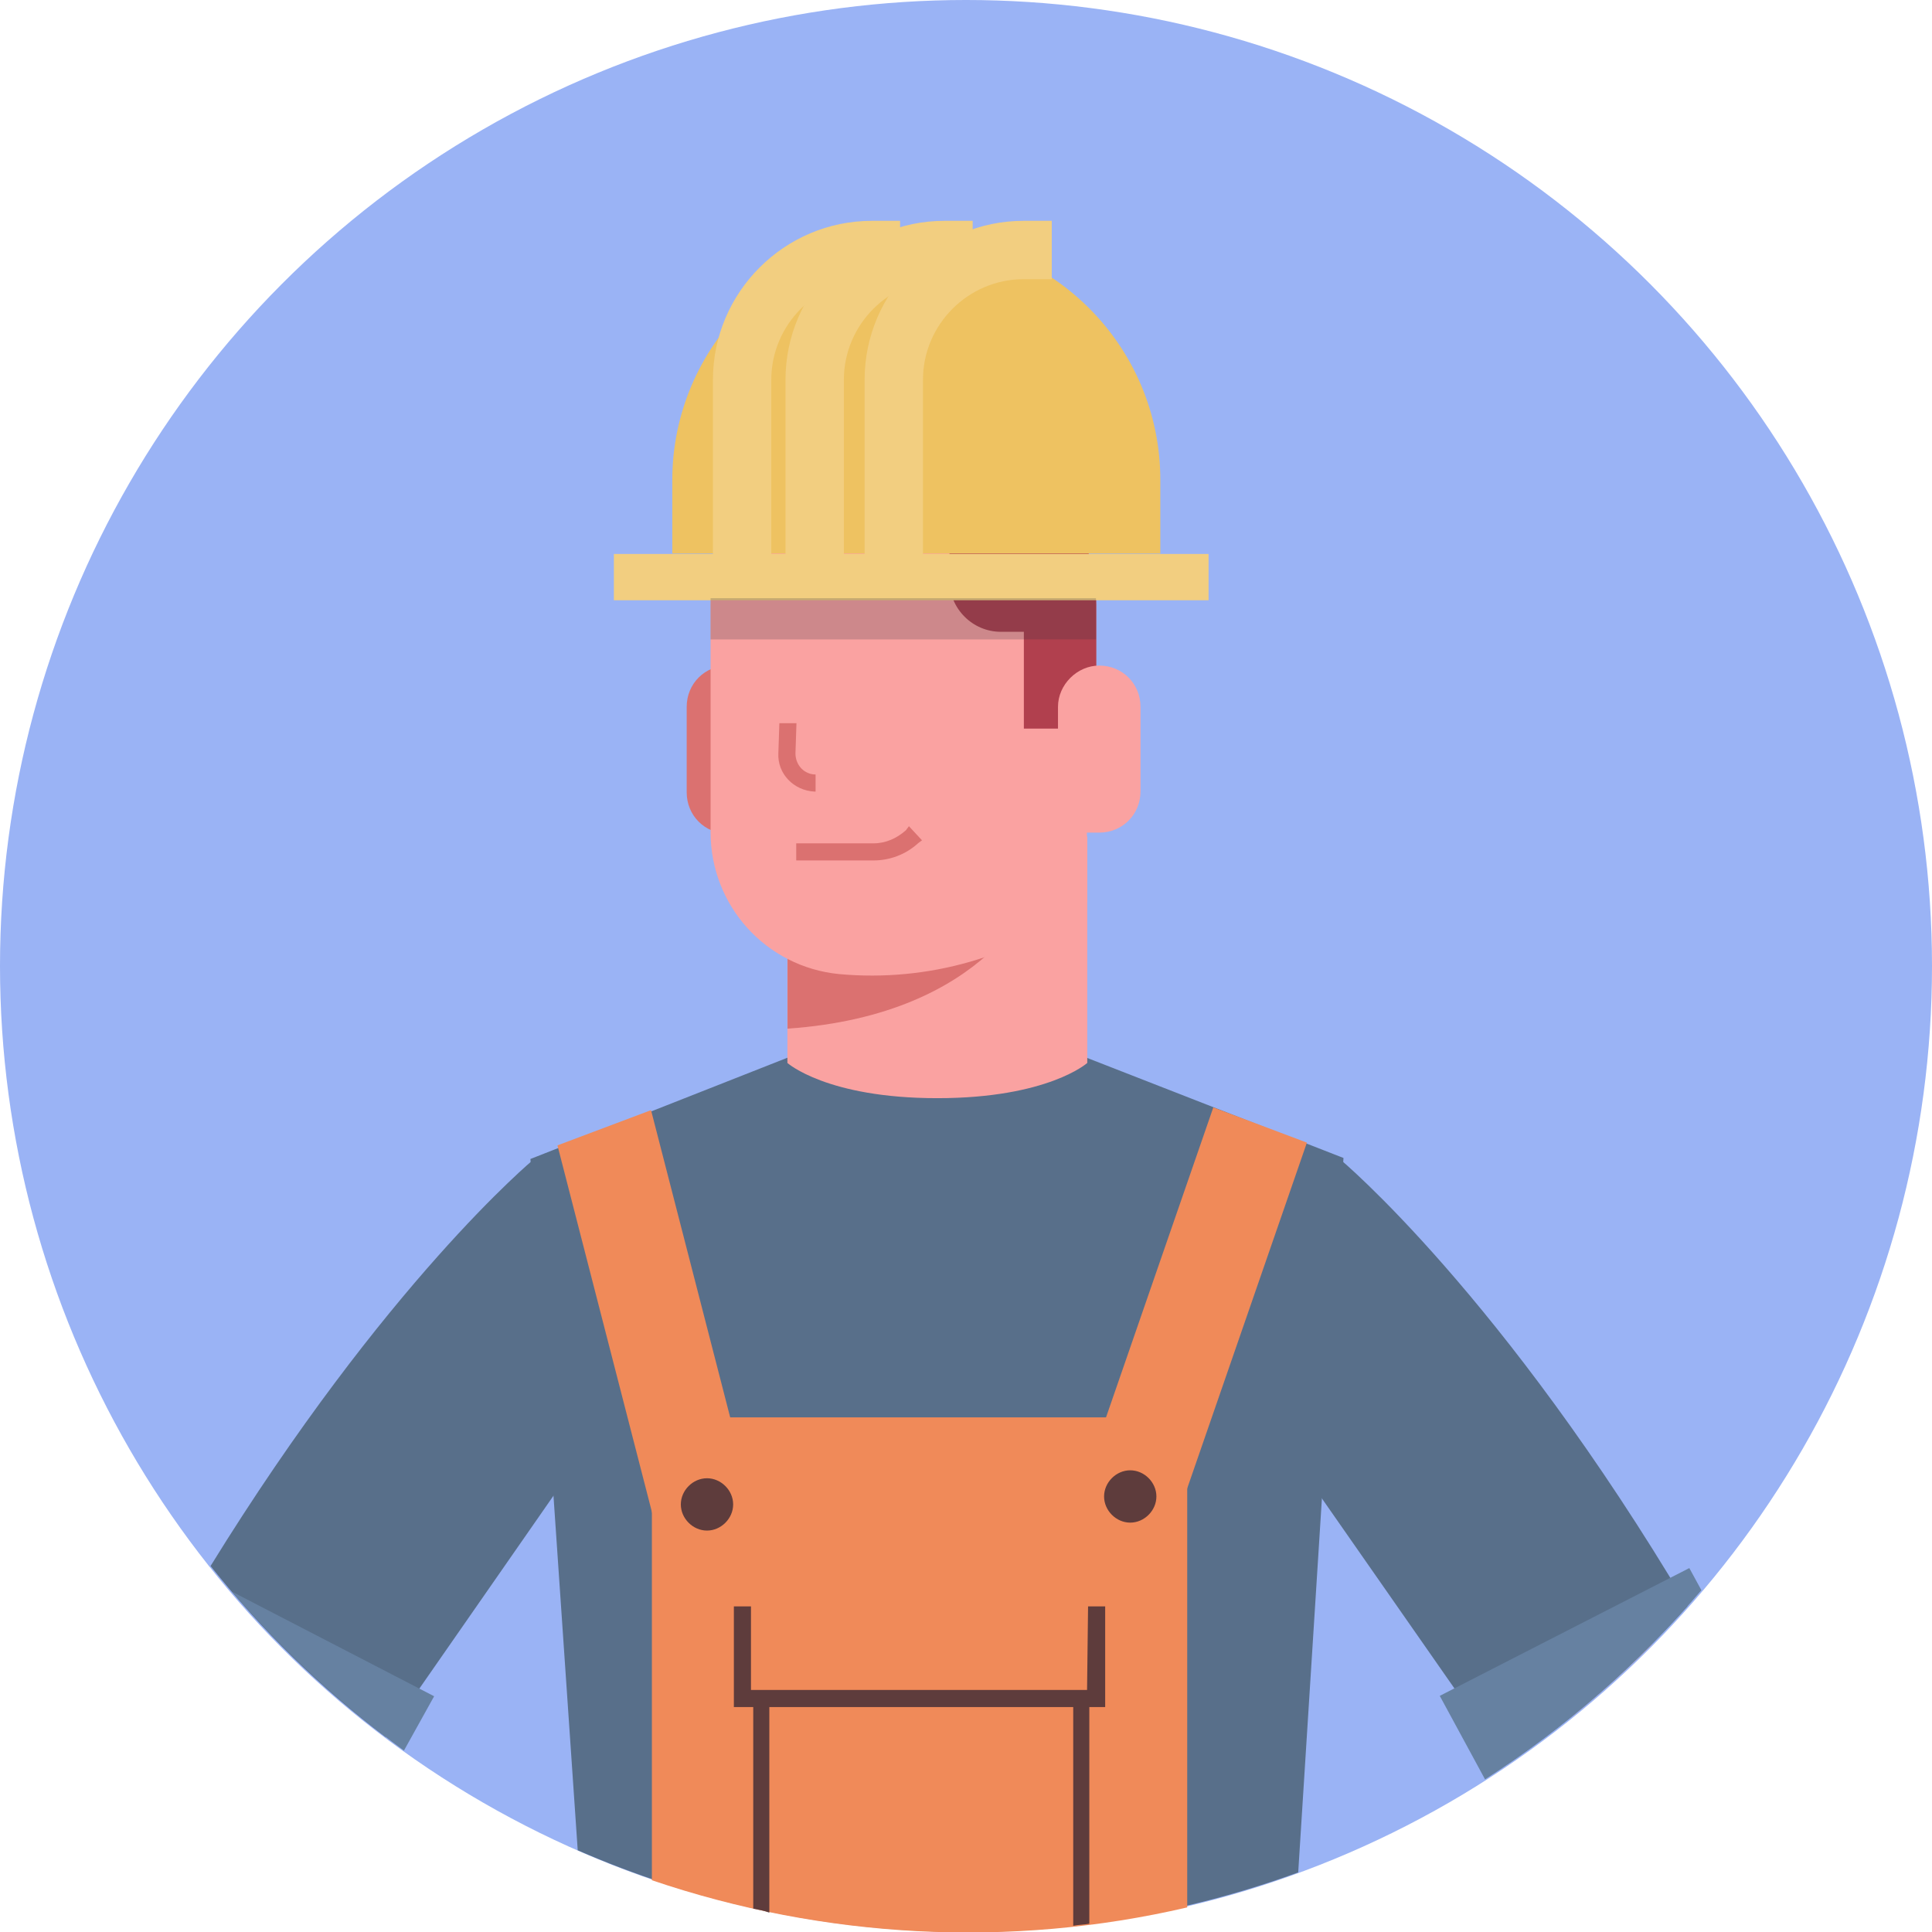 <?xml version="1.0" encoding="utf-8"?>
<!-- Generator: Adobe Illustrator 25.3.1, SVG Export Plug-In . SVG Version: 6.00 Build 0)  -->
<svg version="1.1" id="レイヤー_1" xmlns="http://www.w3.org/2000/svg" xmlns:xlink="http://www.w3.org/1999/xlink" x="0px"
	 y="0px" width="192px" height="192px" viewBox="0 0 192 192" style="enable-background:new 0 0 192 192;" xml:space="preserve">
<style type="text/css">
	.st0{fill:#9AB3F5;}
	.st1{fill:#586F8A;}
	.st2{fill:#6681A1;}
	.st3{fill:#FAA2A1;}
	.st4{fill:#DB7170;}
	.st5{fill:#B1404E;}
	.st6{fill:#F2CE80;}
	.st7{fill:#EEC261;}
	.st8{fill:#F08A59;}
	.st9{fill:#5E3C3C;}
	.st10{opacity:0.22;}
	.st11{fill:#2E2E3B;}
</style>
<g id="グループ_6643" transform="translate(-652.922 -1290.422)">
	<g id="グループ_6528" transform="translate(652.922 1290.422)">
		<circle id="楕円形_178" class="st0" cx="96" cy="96" r="96"/>
		<g id="グループ_6642" transform="translate(20.924 21.946)">
			<g id="グループ_6629">
				<g id="グループ_6531" transform="translate(0 93.283)">
					<g id="グループ_6530">
						<g id="グループ_6529">
							<g id="グループ_6528-2">
								<path id="パス_17662" class="st1" d="M32.1,0c0,0-14.7,12.2-32.1,40.4c5.1,6.4,10.9,12.1,17.4,17L44.8,18L32.1,0z"/>
							</g>
						</g>
					</g>
				</g>
				<g id="グループ_6535" transform="translate(2.12 136.226)">
					<g id="グループ_6534">
						<g id="グループ_6533">
							<g id="グループ_6532">
								<path id="パス_17663" class="st2" d="M0,0c5.1,5.9,10.8,11.2,17.1,15.8l3-5.4L0,0z"/>
							</g>
						</g>
					</g>
				</g>
				<g id="グループ_6539" transform="translate(135.142 139.772)">
					<g id="グループ_6538">
						<g id="グループ_6537">
							<g id="グループ_6536">
								<path id="パス_17664" class="st3" d="M8.1,1.7L6.4,0L0,9C2.8,6.7,5.5,4.3,8.1,1.7z"/>
							</g>
						</g>
					</g>
				</g>
				<g id="グループ_6543" transform="translate(99.573 93.283)">
					<g id="グループ_6542">
						<g id="グループ_6541">
							<g id="グループ_6540">
								<path id="パス_17665" class="st1" d="M47.2,44.4C28.8,13.4,12.7,0,12.7,0L0,18.1l29.3,42C35.9,55.6,41.9,50.3,47.2,44.4z"
									/>
							</g>
						</g>
					</g>
				</g>
				<g id="グループ_6547" transform="translate(122.159 133.887)">
					<g id="グループ_6546">
						<g id="グループ_6545">
							<g id="グループ_6544">
								<path id="パス_17666" class="st2" d="M26,2.2L24.8,0L0,12.7L4.5,21C12.6,15.8,19.8,9.5,26,2.2z"/>
							</g>
						</g>
					</g>
				</g>
				<g id="グループ_6551" transform="translate(47.319 44.198)">
					<g id="グループ_6550">
						<g id="グループ_6549">
							<g id="グループ_6548">
								<path id="パス_17667" class="st4" d="M0,4.1v8.5c0,2.3,1.8,4.1,4.1,4.1l0,0V0C1.8,0,0,1.8,0,4.1z"/>
							</g>
						</g>
					</g>
				</g>
				<g id="グループ_6555" transform="translate(31.79 82.633)">
					<g id="グループ_6554">
						<g id="グループ_6553">
							<g id="グループ_6552">
								<path id="パス_17668" class="st1" d="M53.9,0h-27L0,10.6l4.7,68.7c22.7,9.9,48.3,10.7,71.6,2.2l4.5-71L53.9,0z"/>
							</g>
						</g>
					</g>
				</g>
				<g id="グループ_6559" transform="translate(57.327 61.189)">
					<g id="グループ_6558">
						<g id="グループ_6557">
							<g id="グループ_6556">
								<path id="パス_17669" class="st3" d="M0,22.5c0,0,3.9,3.5,14.9,3.5s14.9-3.5,14.9-3.5V0H0V22.5z"/>
							</g>
						</g>
					</g>
				</g>
				<g id="グループ_6563" transform="translate(57.341 66.581)">
					<g id="グループ_6562">
						<g id="グループ_6561">
							<g id="グループ_6560">
								<path id="パス_17670" class="st4" d="M0,13.7C20.2,12.3,24.6,0,24.6,0H0V13.7z"/>
							</g>
						</g>
					</g>
				</g>
				<g id="グループ_6567" transform="translate(49.693 19.46)">
					<g id="グループ_6566">
						<g id="グループ_6565">
							<g id="グループ_6564">
								<path id="パス_17671" class="st3" d="M19.5,0h-0.9C8.4,0,0,8.4,0,18.7c0,0,0,0,0,0v22.6c0,7.3,5.5,13.4,12.8,14.1
									c8.8,0.8,17.6-1.7,24.6-7.1V26.8h0.9v-8.1C38.3,8.4,29.9,0,19.5,0z"/>
							</g>
						</g>
					</g>
				</g>
				<g id="グループ_6571" transform="translate(51.326 19.46)">
					<g id="グループ_6570">
						<g id="グループ_6569">
							<g id="グループ_6568">
								<path id="パス_17672" class="st5" d="M17.9,0h-0.9C9.7,0,3,4.3,0,11h21.9c4.2,0,7.6,3.4,7.6,7.6c0,0,0,0,0,0V31h6.3v-4.2
									h0.9v-8.1C36.6,8.4,28.2,0,17.9,0C17.9,0,17.9,0,17.9,0z"/>
							</g>
						</g>
					</g>
				</g>
				<g id="グループ_6575" transform="translate(84.218 44.198)">
					<g id="グループ_6574">
						<g id="グループ_6573">
							<g id="グループ_6572">
								<path id="パス_17673" class="st3" d="M4.1,0C1.9,0,0,1.9,0,4.1v12.5h4.1c2.3,0,4.1-1.8,4.1-4.1l0,0V4.1
									C8.2,1.8,6.4,0,4.1,0z"/>
							</g>
						</g>
					</g>
				</g>
				<g id="グループ_6579" transform="translate(56.428 49.921)">
					<g id="グループ_6578">
						<g id="グループ_6577">
							<g id="グループ_6576">
								<path id="パス_17674" class="st4" d="M1.7,3l0.1-3L0.1,0L0,3c-0.1,2,1.5,3.7,3.6,3.8c0,0,0.1,0,0.1,0V5.1
									C2.6,5.1,1.7,4.2,1.7,3C1.7,3.1,1.7,3.1,1.7,3L1.7,3z"/>
							</g>
						</g>
					</g>
				</g>
				<g id="グループ_6583" transform="translate(73.436 27.742)">
					<g id="グループ_6582">
						<g id="グループ_6581">
							<g id="グループ_6580">
								<path id="パス_17675" class="st5" d="M0,8c0,2.8,2.3,5.1,5.1,5.1h2.5V0H0L0,8z"/>
							</g>
						</g>
					</g>
				</g>
				<g id="グループ_6604" transform="translate(40.083)">
					<g id="グループ_6587" transform="translate(0 33.107)">
						<g id="グループ_6586">
							<g id="グループ_6585">
								<g id="グループ_6584">
									<rect id="長方形_7738" x="0" y="0" class="st6" width="59.1" height="4.6"/>
								</g>
							</g>
						</g>
					</g>
					<g id="グループ_6591" transform="translate(5.805 1.562)">
						<g id="グループ_6590">
							<g id="グループ_6589">
								<g id="グループ_6588">
									<path id="パス_17676" class="st7" d="M24.2,0L24.2,0C10.9,0,0,10.9,0,24.2v7.3h48.5v-7.3C48.5,10.8,37.6,0,24.2,0
										C24.2,0,24.2,0,24.2,0z"/>
								</g>
							</g>
						</g>
					</g>
					<g id="グループ_6595" transform="translate(17.055)">
						<g id="グループ_6594">
							<g id="グループ_6593">
								<g id="グループ_6592">
									<path id="パス_17677" class="st6" d="M0,15.8v18.1h5.8V15.8c0-5.5,4.5-10,10-10h2.8V0h-2.8C7.1,0,0,7.1,0,15.8z"/>
								</g>
							</g>
						</g>
					</g>
					<g id="グループ_6599" transform="translate(9.843)">
						<g id="グループ_6598">
							<g id="グループ_6597">
								<g id="グループ_6596">
									<path id="パス_17678" class="st6" d="M0,15.8v18.1h5.8V15.8c0-5.5,4.5-10,10-10h2.8V0h-2.8C7.1,0,0,7.1,0,15.8z"/>
								</g>
							</g>
						</g>
					</g>
					<g id="グループ_6603" transform="translate(24.917)">
						<g id="グループ_6602">
							<g id="グループ_6601">
								<g id="グループ_6600">
									<path id="パス_17679" class="st6" d="M0,15.8v18.1h5.8V15.8c0-5.5,4.5-10,10-10h2.8V0h-2.8C7.1,0,0,7.1,0,15.8z"/>
								</g>
							</g>
						</g>
					</g>
				</g>
				<g id="グループ_6608" transform="translate(58.204 60.163)">
					<g id="グループ_6607">
						<g id="グループ_6606">
							<g id="グループ_6605">
								<path id="パス_17680" class="st4" d="M10.9,0.4c-0.9,0.8-2,1.3-3.2,1.3H0v1.7h7.7c1.6,0,3.2-0.6,4.4-1.7l0.4-0.3L11.2,0
									L10.9,0.4z"/>
							</g>
						</g>
					</g>
				</g>
				<g id="グループ_6612" transform="translate(43.86 118.91)">
					<g id="グループ_6611">
						<g id="グループ_6610">
							<g id="グループ_6609">
								<path id="パス_17681" class="st8" d="M0,0v46c17.1,5.8,35.6,6.8,53.2,2.7V0H0z"/>
							</g>
						</g>
					</g>
				</g>
				<g id="グループ_6616" transform="translate(85.254 88.107)">
					<g id="グループ_6615">
						<g id="グループ_6614">
							<g id="グループ_6613">
								<path id="パス_17682" class="st8" d="M0,41.6l9.3,3.5L23.7,3.5L14.4,0L0,41.6z"/>
							</g>
						</g>
					</g>
				</g>
				<g id="グループ_6620" transform="translate(34.476 88.38)">
					<g id="グループ_6619">
						<g id="グループ_6618">
							<g id="グループ_6617">
								<path id="パス_17683" class="st8" d="M0,3.5l11,42.7l9.3-3.5L9.3,0L0,3.5z"/>
							</g>
						</g>
					</g>
				</g>
				<g id="グループ_6624" transform="translate(52.007 137.698)">
					<g id="グループ_6623">
						<g id="グループ_6622">
							<g id="グループ_6621">
								<path id="パス_17684" class="st9" d="M35.1,8.3H1.7V0H0v10h36.9V0h-1.7L35.1,8.3z"/>
							</g>
						</g>
					</g>
				</g>
				<g id="グループ_6628" transform="translate(53.932 146.031)">
					<g id="グループ_6627">
						<g id="グループ_6626">
							<g id="グループ_6625">
								<path id="パス_17685" class="st9" d="M0,0v21.7c0.5,0.1,1.1,0.2,1.6,0.4V1.6h30.2v21.8c0.5-0.1,1.1-0.1,1.6-0.2V0H0z"/>
							</g>
						</g>
					</g>
				</g>
			</g>
			<g id="グループ_6633" transform="translate(46.736 124.961)">
				<g id="グループ_6632">
					<g id="グループ_6631">
						<g id="グループ_6630">
							<path id="パス_17686" class="st9" d="M2.6,0C1.2,0,0,1.2,0,2.6C0,4,1.2,5.2,2.6,5.2C4,5.2,5.2,4,5.2,2.6S4,0,2.6,0L2.6,0z"
								/>
						</g>
					</g>
				</g>
			</g>
			<g id="グループ_6637" transform="translate(88.798 124.171)">
				<g id="グループ_6636">
					<g id="グループ_6635">
						<g id="グループ_6634">
							<path id="パス_17687" class="st9" d="M2.6,0C1.2,0,0,1.2,0,2.6C0,4,1.2,5.2,2.6,5.2C4,5.2,5.2,4,5.2,2.6S4,0,2.6,0L2.6,0z"
								/>
						</g>
					</g>
				</g>
			</g>
			<g id="グループ_6641" transform="translate(49.693 37.502)" class="st10">
				<g id="グループ_6640">
					<g id="グループ_6639">
						<g id="グループ_6638">
							<rect id="長方形_7739" x="0" y="0" class="st11" width="38.3" height="4.1"/>
						</g>
					</g>
				</g>
			</g>
		</g>
	</g>
</g>
</svg>
